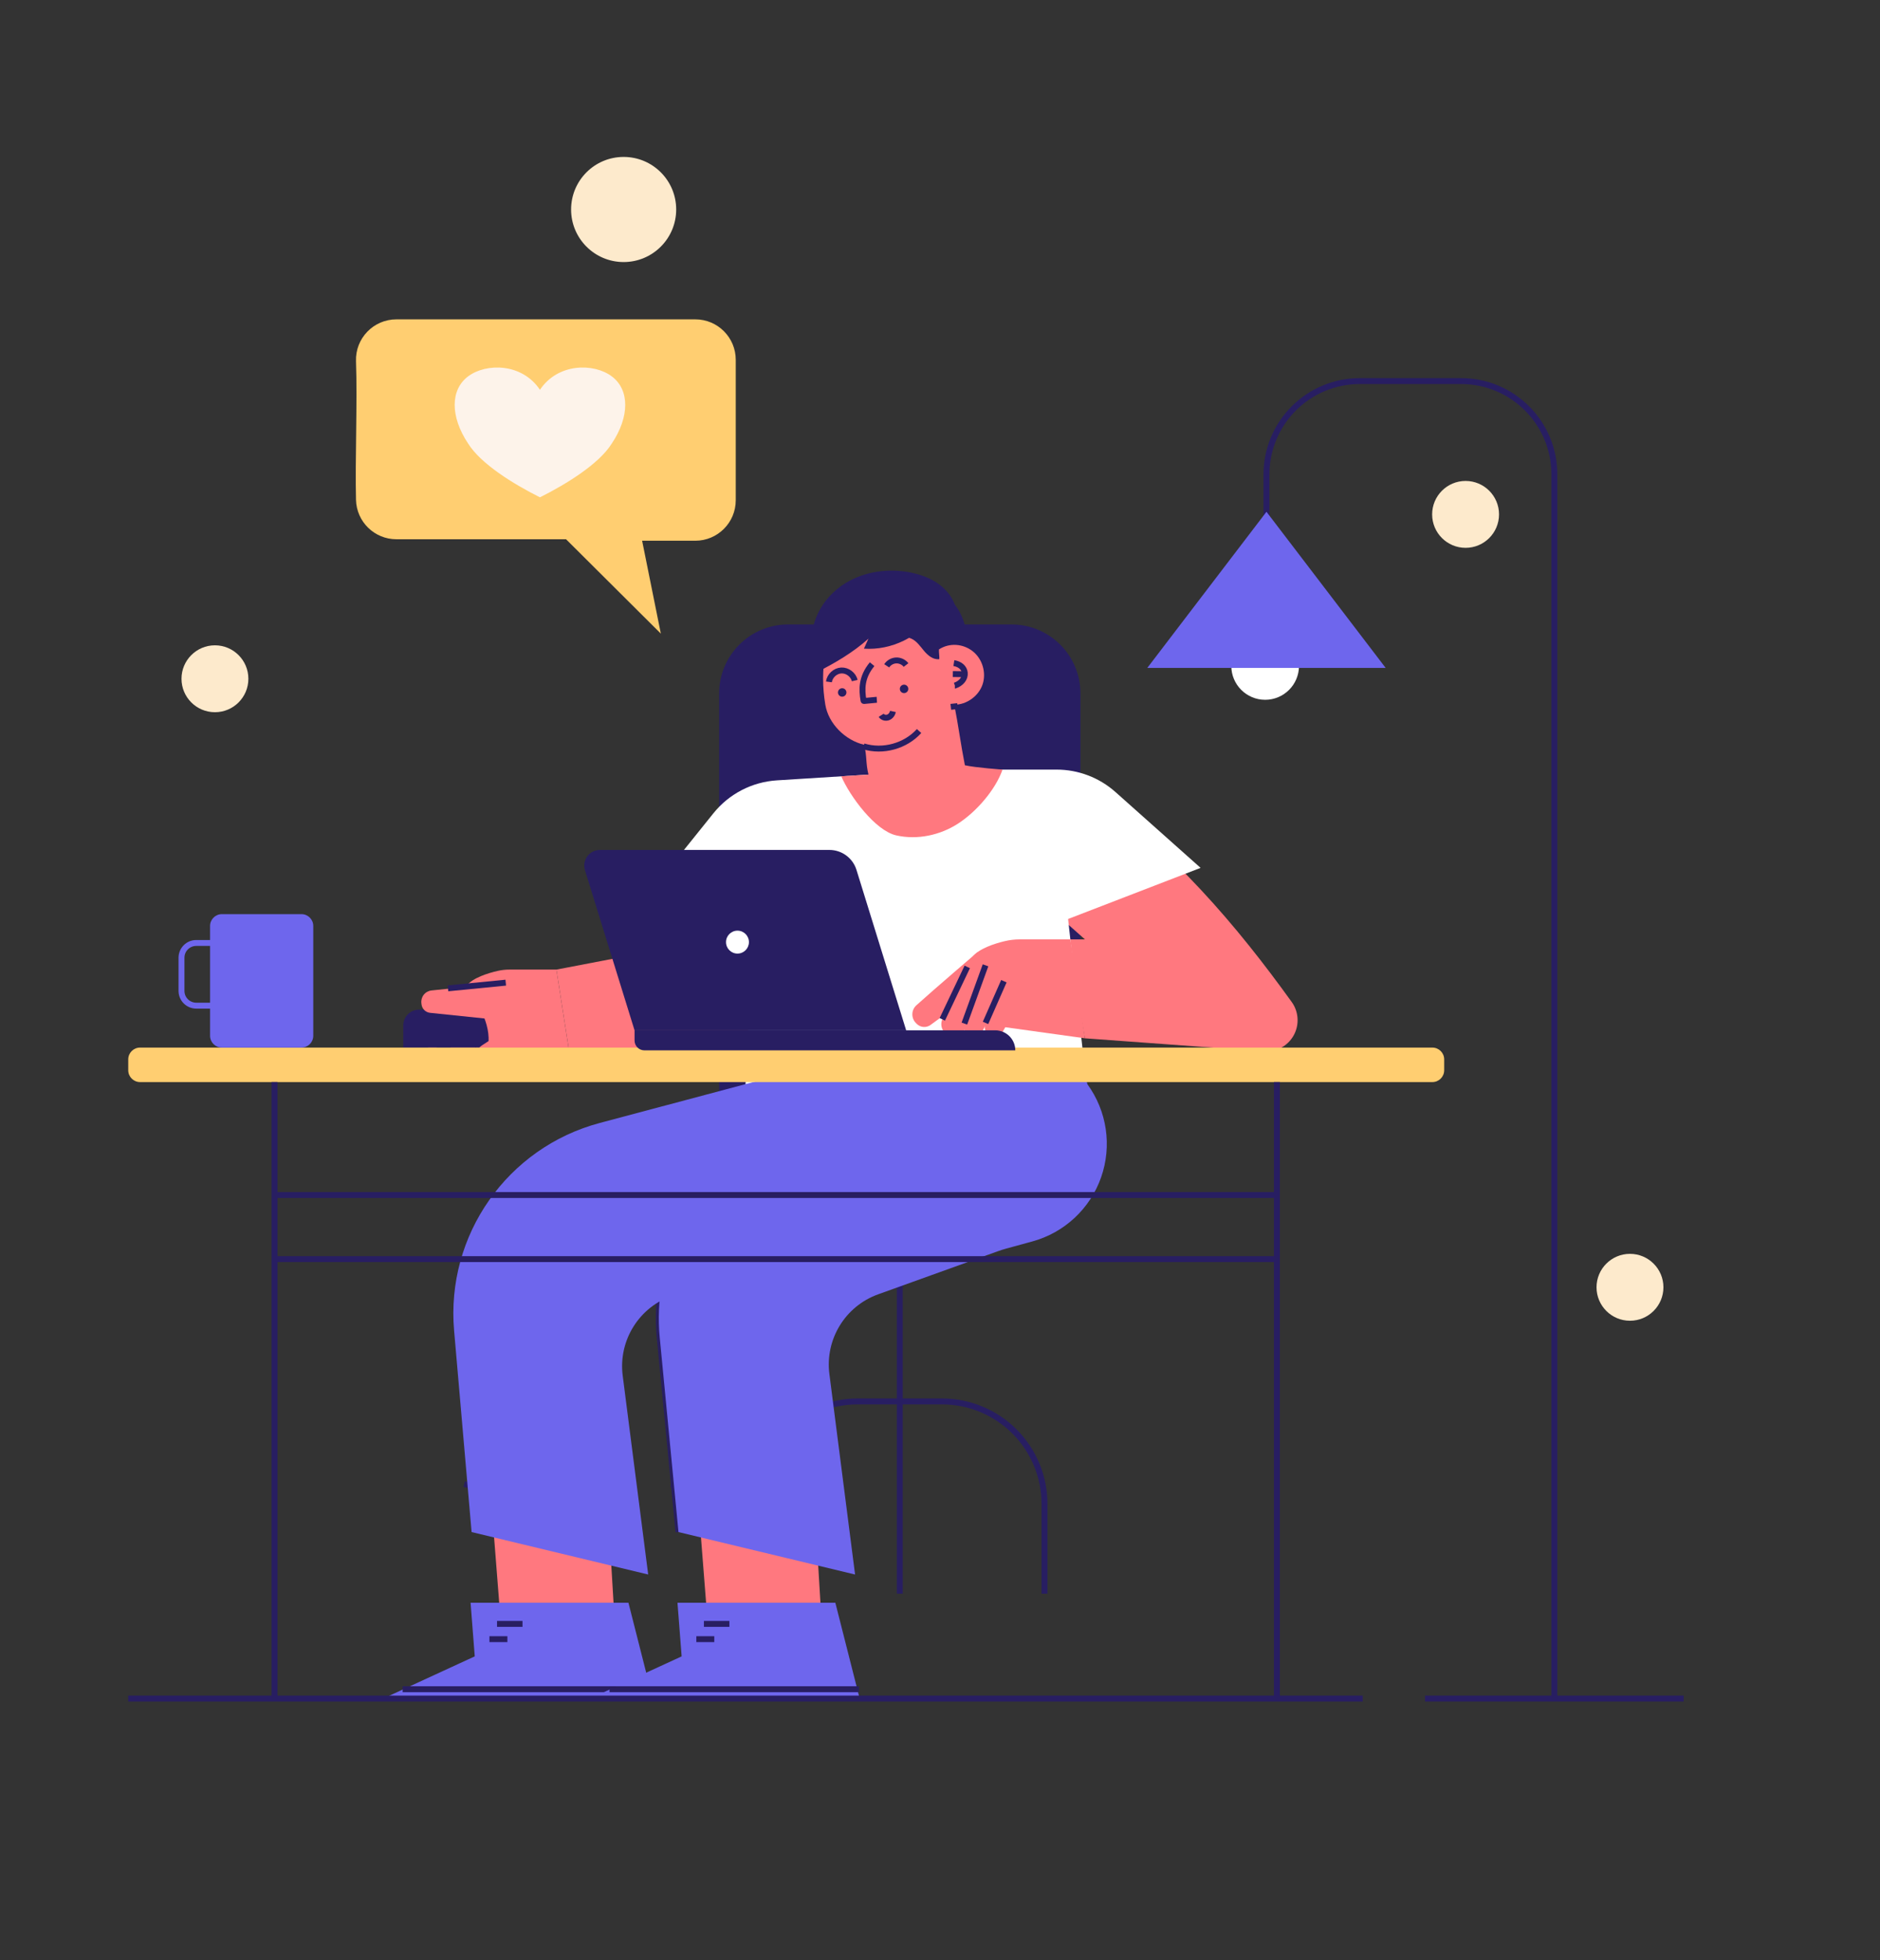 <?xml version="1.0" encoding="utf-8"?>
<!-- Generator: Adobe Illustrator 17.0.0, SVG Export Plug-In . SVG Version: 6.00 Build 0)  -->
<!DOCTYPE svg PUBLIC "-//W3C//DTD SVG 1.1//EN" "http://www.w3.org/Graphics/SVG/1.1/DTD/svg11.dtd">
<svg version="1.1" xmlns="http://www.w3.org/2000/svg" xmlns:xlink="http://www.w3.org/1999/xlink" x="0px" y="0px"
	 width="317.984px" height="331.483px" viewBox="0 0 317.984 331.483" enable-background="new 0 0 317.984 331.483"
	 xml:space="preserve">
<rect x="0" y="0" width="317.984" height="331.483" fill="#333333" stroke="none"/>
<g id="BACKGROUND">
</g>
<g id="OBJECTS">
	<g>
		<g>
			<path fill="#281E62" d="M182.747,117.265c0-3.092-1.228-6.059-3.415-8.245c-2.187-2.187-5.153-3.415-8.245-3.415
				c-10.852,0-26.94,0-37.792,0c-3.093,0-6.059,1.228-8.245,3.415c-2.187,2.187-3.415,5.153-3.415,8.245c0,23.625,0,74.92,0,74.92
				h61.112C182.747,192.185,182.747,140.89,182.747,117.265z"/>
			<path fill-rule="evenodd" clip-rule="evenodd" fill="#6E66ED" d="M182.747,194.07c0-1.565-0.621-3.065-1.728-4.172
				c-1.107-1.107-2.607-1.728-4.172-1.728h-49.313c-1.564,0-3.065,0.621-4.171,1.728c-1.107,1.107-1.728,2.607-1.728,4.172v7.576
				c0,1.564,0.621,3.065,1.728,4.171c1.105,1.107,2.607,1.728,4.171,1.728h49.313c1.565,0,3.065-0.621,4.172-1.728
				c1.107-1.105,1.728-2.607,1.728-4.171V194.07z"/>
			
				<line fill="none" stroke="#281E62" stroke-linejoin="round" stroke-miterlimit="10" x1="152.191" y1="269.514" x2="152.191" y2="207.545"/>
			<path fill="none" stroke="#281E62" stroke-linejoin="round" stroke-miterlimit="10" d="M176.671,269.514c0,0,0-7.414,0-15.161
				c0-4.602-1.828-9.015-5.081-12.269c-3.255-3.253-7.668-5.081-12.269-5.081c-4.629,0-9.631,0-14.26,0
				c-4.601,0-9.015,1.828-12.268,5.081c-3.255,3.255-5.083,7.668-5.083,12.269c0,7.747,0,15.161,0,15.161"/>
		</g>
		<g>
			<g>
				<path fill="#FDEACC" d="M105.483,44.317c-4.911,0-8.888-3.983-8.888-8.889c0-4.909,3.977-8.888,8.888-8.888
					c4.909,0,8.888,3.979,8.888,8.888C114.371,40.334,110.393,44.317,105.483,44.317"/>
				<path fill="#FDEACC" d="M36.354,120.447c-3.124,0-5.656-2.532-5.656-5.657c0-3.121,2.532-5.656,5.656-5.656
					c3.125,0,5.656,2.535,5.656,5.656C42.01,117.915,39.479,120.447,36.354,120.447"/>
				<path fill="#FDEACC" d="M247.889,92.647c-3.124,0-5.656-2.532-5.656-5.656c0-3.123,2.532-5.656,5.656-5.656
					c3.125,0,5.657,2.533,5.657,5.656C253.546,90.115,251.014,92.647,247.889,92.647"/>
				<path fill="#FDEACC" d="M275.693,223.358c-3.123,0-5.656-2.532-5.656-5.657c0-3.121,2.533-5.656,5.656-5.656
					c3.124,0,5.659,2.535,5.659,5.656C281.351,220.826,278.817,223.358,275.693,223.358"/>
			</g>
			<g>
				<path fill="#FFCE71" d="M67.051,54.007h50.553c3.777,0,6.841,3.064,6.841,6.844v23.752c0,3.779-3.064,6.843-6.841,6.843h-8.995
					l3.167,15.713L95.743,91.197H67.051c-3.712,0-6.745-2.955-6.837-6.665c-0.165-6.605,0.245-16.691,0-23.44
					C60.073,57.218,63.177,54.007,67.051,54.007"/>
				<path fill-rule="evenodd" clip-rule="evenodd" fill="#FDF3EA" d="M91.327,65.921c3.037-4.547,9.111-4.547,12.147-2.273
					c3.037,2.273,3.037,6.819,0,11.365c-2.125,3.409-7.592,6.819-12.147,9.092c-4.555-2.273-10.02-5.683-12.147-9.092
					c-3.036-4.547-3.036-9.092,0-11.365C82.218,61.374,88.291,61.374,91.327,65.921z"/>
			</g>
			<g>
				<g>
					<path fill-rule="evenodd" clip-rule="evenodd" fill="#FF787F" d="M183.509,133.011c15.012,10.969,25.641,23.477,34.973,36.443
						c1.199,1.665,1.323,3.875,0.321,5.664c-1.003,1.791-2.951,2.839-4.997,2.689c-12.251-0.889-30.297-2.213-30.297-2.213
						l-2.983-16.728h2.983l-8.377-7.429L183.509,133.011z"/>
					<path fill-rule="evenodd" clip-rule="evenodd" fill="#FF787F" d="M148.787,144.662c0,0-0.139,3.616-0.251,6.531
						c-0.091,2.348-0.924,4.608-2.38,6.452c-1.819,2.303-4.527,5.732-7.312,9.259c-6.977,8.836-17.771,13.788-29.02,13.315
						c-9.045-0.38-13.301-0.761-13.301-0.761l-2.413-15.485l24.487-4.691l19.159-17.961L148.787,144.662z"/>
					<path fill-rule="evenodd" clip-rule="evenodd" fill="#FF787F" d="M80.619,166.014c0,0-5.892,5.327-8.716,7.877
						c-0.385,0.349-0.613,0.84-0.629,1.36c-0.017,0.52,0.179,1.024,0.54,1.396c0.044,0.045,0.088,0.091,0.132,0.135
						c0.58,0.597,1.511,0.675,2.183,0.183c3.033-2.223,10.916-7.999,10.916-7.999L80.619,166.014z"/>
					<path fill-rule="evenodd" clip-rule="evenodd" fill="#FF787F" d="M84.121,165.009c0,0-5.509,8.304-7.679,11.573
						c-0.487,0.733-0.327,1.719,0.367,2.26c0.017,0.013,0.033,0.027,0.051,0.04c0.689,0.537,1.68,0.437,2.247-0.228
						c2.383-2.792,8.135-9.533,8.135-9.533L84.121,165.009z"/>
					<path fill-rule="evenodd" clip-rule="evenodd" fill="#FF787F" d="M83.706,169.773c0,0-2.093,4.753-3.157,7.172
						c-0.337,0.765,0,1.66,0.759,2.013c0.028,0.012,0.057,0.027,0.085,0.039c0.647,0.301,1.416,0.06,1.776-0.556
						c1.196-2.048,3.667-6.276,3.667-6.276L83.706,169.773z"/>
					<path fill-rule="evenodd" clip-rule="evenodd" fill="#281E62" d="M84.605,173.406c0-0.705-0.28-1.381-0.779-1.88
						c-0.497-0.499-1.175-0.779-1.879-0.779H70.87c-0.704,0-1.38,0.28-1.879,0.779c-0.499,0.499-0.779,1.175-0.779,1.88v3.757
						h16.392C84.605,177.163,84.605,175.17,84.605,173.406z"/>
					<path fill-rule="evenodd" clip-rule="evenodd" fill="#FF787F" d="M94.11,163.971h-7.929c-0.685,0-1.369,0.077-2.039,0.231
						c-1.545,0.359-4.201,1.149-5.267,2.543c2.417,3.52,4.404,7.063,3.588,10.759l14.06,1.953L94.11,163.971z"/>
					<path fill-rule="evenodd" clip-rule="evenodd" fill="#FF787F" d="M85.543,166.183c0,0-8.6,0.904-12.557,1.32
						c-0.513,0.055-0.985,0.312-1.307,0.717c-0.323,0.404-0.469,0.921-0.407,1.435c0.008,0.068,0.016,0.136,0.024,0.204
						c0.092,0.756,0.696,1.348,1.453,1.427c3.26,0.339,11.54,1.195,11.54,1.195L85.543,166.183z"/>
					
						<line fill="none" stroke="#281E62" stroke-linejoin="round" stroke-miterlimit="10" x1="85.543" y1="166.183" x2="75.775" y2="167.143"/>
					<path fill-rule="evenodd" clip-rule="evenodd" fill="#FF787F" d="M85.745,174.042c0,0-2.54,1.653-4.227,2.751
						c-0.877,0.571-1.301,1.633-1.057,2.652c0.027,0.109,0.053,0.219,0.079,0.327c0.187,0.777,0.928,1.289,1.721,1.187
						c1.309-0.168,3.295-0.424,4.851-0.625c1.509-0.193,2.881-0.979,3.813-2.183c1.36-1.759,3.185-4.115,3.185-4.115L85.745,174.042
						z"/>
					
						<line fill="none" stroke="#281E62" stroke-linejoin="round" stroke-miterlimit="10" x1="75.51" y1="175.953" x2="79.421" y2="173.035"/>
					<path fill-rule="evenodd" clip-rule="evenodd" fill="#FFFFFF" d="M126.961,165.698l-17.652-14.023
						c0,0,6.767-8.421,11.357-14.135c2.639-3.284,6.536-5.304,10.74-5.569c6.508-0.409,15.491-0.973,15.491-0.973l18.899-0.847
						h12.909c3.675,0,7.223,1.352,9.967,3.796c5.507,4.905,14.396,12.824,14.396,12.824l-22.413,8.645l2.855,25.603
						c-0.845,0.749,0.543,1.187-0.356,1.864c-0.135,0.101-0.269,0.204-0.404,0.3c-1.001,0.744-2.029,1.447-3.091,2.109
						c-0.215,0.137-0.441,0.28-0.668,0.412c-0.059,0.036-0.117,0.071-0.177,0.107c-0.048,0.031-0.096,0.061-0.145,0.081
						c-7.451,4.441-15.996,7.655-25.449,7.655c-9.563,0-14.893-1.104-22.392-5.632c-0.108-0.056-0.173-0.584-0.276-0.649
						c-1.588-0.973-2.997-2.736-4.451-3.877C126.253,179.27,126.582,172.72,126.961,165.698z"/>
					<path fill="#281E62" d="M163.297,112.519c-0.156,0.792-0.313,1.585-0.471,2.377c-1.003,0.112-1.932-0.151-2.773-0.48
						c-3.861-1.516-6.619-4.696-6.839-8.517c-0.079-1.388,0.189-2.895,1.141-4.193c1.425-0.576,2.824-0.86,4.264-0.767
						c0.719,0.047,1.425,0.183,1.98,0.509c0.471,0.275,0.815,0.672,1.112,1.088C163.671,105.283,163.993,108.998,163.297,112.519"/>
					<path fill="#FF787F" d="M169.57,130.151c0,0-4.551-0.321-6.368-0.733c-0.676-3.415-1.119-6.823-1.793-10.237
						c2.091-0.004,4.103-1.445,4.78-3.423c0.677-1.979-0.029-4.351-1.679-5.635c-1.651-1.285-3.944-1.439-5.696-0.297
						c-0.027,0.532,0.092,1.113,0.065,1.645c-1.007,0.136-1.916-0.6-2.571-1.377c-0.653-0.777-1.244-1.681-2.172-2.095
						c-1.752-0.781-3.755,0.528-5.664,0.332c-1.635-0.167-3.053-1.585-3.223-3.22c-2.613,0.369-5.12,2.612-5.615,5.205
						c-0.56,2.935-0.532,5.903-0.041,8.849c0.539,3.241,3.377,6.035,6.575,6.788c0.497,2.02,0.232,3.023,0.728,5.044l-4.6,0.289
						c1.447,3.357,5.727,9.185,9.293,9.991c3.567,0.804,7.423-0.019,10.487-2.013C165.141,137.27,168.358,133.602,169.57,130.151z"
						/>
					<path fill="#281E62" d="M157.965,103.915c-2.46,3.791-7.199,6.105-11.841,5.785c0.243-0.537,0.521-1.157,0.764-1.695
						c-2.475,2.256-5.825,4.247-8.868,5.733c-0.023,0.011-0.511-1.661-0.552-1.853c-0.148-0.699-0.245-1.405-0.284-2.117
						c-0.173-3.227,0.827-6.377,3.039-8.835c0.827-0.917,1.793-1.721,2.863-2.368c3.244-1.961,7.325-2.504,11.071-1.717
						c1.72,0.361,3.4,1.001,4.783,2.047c1.383,1.045,2.452,2.521,2.784,4.179C160.654,103.218,159.021,103.706,157.965,103.915"/>
					<path fill="#281E62" d="M143.163,117.106c0-0.395-0.32-0.715-0.715-0.715c-0.396,0-0.715,0.32-0.715,0.715
						c0,0.395,0.319,0.715,0.715,0.715C142.843,117.821,143.163,117.501,143.163,117.106"/>
					<path fill="#281E62" d="M153.629,116.502c0-0.395-0.321-0.715-0.716-0.715c-0.395,0-0.715,0.32-0.715,0.715
						s0.32,0.715,0.715,0.715C153.307,117.217,153.629,116.897,153.629,116.502"/>
					<path fill="none" stroke="#281E62" stroke-linejoin="round" stroke-miterlimit="10" d="M151.037,120.317
						c-0.096,0.437-0.391,0.844-0.809,1.004c-0.419,0.16-0.951,0.025-1.188-0.355"/>
					<path fill="none" stroke="#281E62" stroke-linejoin="round" stroke-miterlimit="10" d="M148.307,118.342
						c-0.332,0.021-0.704,0.063-1.064,0.103c-0.373,0.041-0.76,0.084-1.107,0.104c-0.039,0.003-0.072-0.024-0.079-0.063
						c-0.328-1.893-0.377-3.951,1.452-6.161"/>
					<line fill="none" stroke="#281E62" stroke-miterlimit="10" x1="161.163" y1="113.995" x2="163.19" y2="114.023"/>
					<path fill="none" stroke="#281E62" stroke-miterlimit="10" d="M161.337,112.143c1.061,0.167,1.769,0.803,1.848,1.659
						c0.083,0.913-0.573,1.755-1.673,2.143c-0.003,0-0.004,0.001-0.007,0.001"/>
					<path fill="none" stroke="#281E62" stroke-linejoin="round" stroke-miterlimit="10" d="M140.203,115.319
						c0.135-1.021,1.063-1.879,2.092-1.932c1.028-0.052,2.04,0.707,2.276,1.709"/>
					<path fill="none" stroke="#281E62" stroke-linejoin="round" stroke-miterlimit="10" d="M149.978,112.598
						c0.349-0.533,0.964-0.883,1.601-0.908c0.636-0.025,1.277,0.273,1.668,0.777"/>
					<path fill="none" stroke="#281E62" stroke-linejoin="round" stroke-miterlimit="10" d="M160.819,119.541
						c0.379-0.043,0.757-0.085,1.136-0.127"/>
					<path fill="none" stroke="#281E62" stroke-linejoin="round" stroke-miterlimit="10" d="M146.061,126.217
						c3.276,1.015,7.097-0.039,9.391-2.588"/>
					<path fill-rule="evenodd" clip-rule="evenodd" fill="#FF787F" d="M165.338,161.022c0,0-7.292,6.233-10.343,8.989
						c-0.416,0.377-0.663,0.907-0.68,1.469c-0.019,0.561,0.192,1.105,0.584,1.508c0.048,0.049,0.095,0.097,0.141,0.145
						c0.627,0.645,1.633,0.729,2.359,0.197c3.277-2.401,11.792-8.64,11.792-8.64L165.338,161.022z"/>
					<path fill-rule="evenodd" clip-rule="evenodd" fill="#FF787F" d="M181.039,158.866h-8.547c-0.875,0-1.745,0.103-2.596,0.308
						c-1.692,0.409-4.352,1.252-5.449,2.687l3.876,11.623l15.187,2.111L181.039,158.866z"/>
					<path fill-rule="evenodd" clip-rule="evenodd" fill="#FF787F" d="M164.446,161.861c0,0-3.379,6.569-5.064,10.523
						c-0.22,0.513-0.223,1.095-0.011,1.611c0.213,0.517,0.624,0.927,1.141,1.137c0.069,0.028,0.137,0.056,0.205,0.084
						c0.763,0.311,1.639,0.052,2.111-0.623c2.031-2.899,7.188-10.265,7.188-10.265L164.446,161.861z"/>
					
						<line fill="none" stroke="#281E62" stroke-linejoin="round" stroke-miterlimit="10" x1="159.382" y1="172.383" x2="163.603" y2="163.519"/>
					<path fill-rule="evenodd" clip-rule="evenodd" fill="#FF787F" d="M167.763,160.299c0,0-3.336,9.189-4.648,12.808
						c-0.295,0.812,0.085,1.713,0.872,2.069c0.019,0.009,0.037,0.017,0.056,0.027c0.781,0.353,1.703,0.028,2.091-0.736
						c1.627-3.213,5.553-10.968,5.553-10.968L167.763,160.299z"/>
					
						<line fill="none" stroke="#281E62" stroke-linejoin="round" stroke-miterlimit="10" x1="163.115" y1="173.107" x2="166.691" y2="163.251"/>
					<path fill-rule="evenodd" clip-rule="evenodd" fill="#FF787F" d="M170.102,165.241c0,0-2.26,5.136-3.411,7.749
						c-0.364,0.827,0.001,1.793,0.82,2.173c0.031,0.015,0.061,0.029,0.093,0.043c0.697,0.325,1.529,0.065,1.917-0.6
						c1.292-2.212,3.96-6.78,3.96-6.78L170.102,165.241z"/>
					
						<line fill="none" stroke="#281E62" stroke-linejoin="round" stroke-miterlimit="10" x1="166.691" y1="172.99" x2="169.797" y2="165.937"/>
				</g>
				<g>
					<polygon fill-rule="evenodd" clip-rule="evenodd" fill="#FF787F" points="83.166,254.843 102.802,254.843 104.001,274.805 
						84.731,274.805 					"/>
					<polygon fill-rule="evenodd" clip-rule="evenodd" fill="#6E66ED" points="79.594,271.048 106.295,271.048 110.411,287.257 
						64.799,287.257 80.299,280.119 					"/>
					<line fill="none" stroke="#281E62" stroke-miterlimit="1.5" x1="88.377" y1="274.627" x2="84.067" y2="274.627"/>
					<line fill="none" stroke="#281E62" stroke-miterlimit="1.5" x1="85.818" y1="277.207" x2="82.783" y2="277.207"/>
					<line fill="none" stroke="#281E62" stroke-miterlimit="1.5" x1="68.102" y1="285.673" x2="110.286" y2="285.673"/>
					<path fill="none" stroke="#281E62" stroke-linejoin="round" stroke-miterlimit="1.5" d="M143.099,181.833
						c-3.077,7.935-2.596,13.424-0.045,22.1"/>
					<path fill="none" stroke="#281E62" stroke-linejoin="round" stroke-miterlimit="1.5" d="M142.53,182.039
						c-2.543,2.589-5.813,3.491-9.996,2.177"/>
					<path fill="none" stroke="#281E62" stroke-linejoin="round" stroke-miterlimit="1.5" d="M147.465,202.671
						c0,0-10.259,3.525-11.301,3.883c-0.057,0.02-0.113,0.04-0.171,0.06c-1.184,0.425-14.529,5.217-24.48,8.792
						c-6.376,2.289-10.325,8.677-9.524,15.404c1.595,13.377,4.012,33.663,4.012,33.663"/>
					
						<line fill="none" stroke="#281E62" stroke-linejoin="round" stroke-miterlimit="1.5" x1="105.375" y1="258.179" x2="78.514" y2="250.973"/>
					<polygon fill-rule="evenodd" clip-rule="evenodd" fill="#FF787F" points="118.159,254.843 137.797,254.843 138.995,274.805 
						119.725,274.805 					"/>
					<polygon fill-rule="evenodd" clip-rule="evenodd" fill="#6E66ED" points="114.589,271.048 141.289,271.048 145.405,287.257 
						99.793,287.257 115.293,280.119 					"/>
					<line fill="none" stroke="#281E62" stroke-miterlimit="1.5" x1="123.37" y1="274.627" x2="119.061" y2="274.627"/>
					<line fill="none" stroke="#281E62" stroke-miterlimit="1.5" x1="120.813" y1="277.207" x2="117.777" y2="277.207"/>
					<line fill="none" stroke="#281E62" stroke-miterlimit="1.5" x1="103.095" y1="285.673" x2="145.279" y2="285.673"/>
					<path fill-rule="evenodd" clip-rule="evenodd" fill="none" stroke="#281E62" stroke-miterlimit="10" d="M127.319,194.559
						c-10.851,6.668-16.956,18.935-15.735,31.612c1.455,15.1,3.173,32.927,3.173,32.927"/>
					
						<line fill="none" stroke="#281E62" stroke-linejoin="round" stroke-miterlimit="1.5" x1="183.21" y1="183.361" x2="131.837" y2="180.971"/>
					<path fill="none" stroke="#281E62" stroke-linejoin="round" stroke-miterlimit="1.5" d="M157.302,182.156
						c4.703,9.084,5.795,11.12,15.931,10.728"/>
					<path fill="none" stroke="#281E62" stroke-linejoin="round" stroke-miterlimit="1.5" d="M173.579,183.361
						c0,0-0.2,5.503-0.383,10.532c-0.179,4.915-3.324,9.228-7.947,10.903c-5.448,1.972-12.845,4.651-18.885,6.839
						c-6.309,2.284-10.235,8.589-9.503,15.259c1.591,14.46,4.132,37.58,4.132,37.58"/>
					
						<line fill="none" stroke="#281E62" stroke-linejoin="round" stroke-miterlimit="1.5" x1="140.37" y1="258.179" x2="113.509" y2="250.973"/>
					<path fill-rule="evenodd" clip-rule="evenodd" fill="#6E66ED" d="M144.627,266.275c0,0-2.683-20.929-4.344-33.903
						c-0.753-5.871,2.675-11.476,8.244-13.48c7.667-2.759,17.589-6.331,20.279-7.297c0.464-0.168,0.936-0.316,1.412-0.447
						c0.853-0.233,2.413-0.659,4.38-1.196c5.428-1.483,9.781-5.537,11.643-10.847c1.863-5.311,0.996-11.196-2.317-15.744
						c-0.001-0.001-0.001-0.001-0.001-0.001l-0.787-3.108l-25.351-0.815l-9.753,2.395c0,0-10.631,6.533-20.712,12.727
						c-10.851,6.668-16.956,18.935-15.735,31.612c1.455,15.1,3.173,32.927,3.173,32.927L144.627,266.275z"/>
					<path fill-rule="evenodd" clip-rule="evenodd" fill="#6E66ED" d="M109.634,266.275c0,0-2.645-20.636-4.309-33.628
						c-0.768-5.995,2.821-11.693,8.56-13.588c7.317-2.417,16.932-5.593,22.413-7.404c2.833-0.936,5.865-1.1,8.783-0.476
						c0.465,0.099,0.771,0.164,0.771,0.164s5.48-1.192,12.189-2.652c5.343-1.161,9.736-4.944,11.679-10.055
						c1.944-5.109,1.175-10.855-2.045-15.273c-0.001-0.001-0.001-0.003-0.001-0.003l-9.888-3.923l-25.783-1.065l-0.22,3.46
						c0,0-15.461,4.117-30.336,8.079c-15.649,4.167-26.043,18.976-24.641,35.109c1.429,16.453,2.96,34.077,2.96,34.077
						L109.634,266.275z"/>
				</g>
			</g>
			<g>
				<path fill-rule="evenodd" clip-rule="evenodd" fill="#FFCE71" d="M23.691,182.997H242.27c1.105,0,2-0.895,2-2v-1.834
					c0-1.104-0.895-2-2-2H23.691c-1.104,0-2,0.896-2,2v1.834C21.691,182.101,22.587,182.997,23.691,182.997z"/>
				
					<line fill-rule="evenodd" clip-rule="evenodd" fill="none" stroke="#281E62" stroke-miterlimit="10" x1="215.977" y1="182.997" x2="215.977" y2="287.257"/>
				
					<line fill-rule="evenodd" clip-rule="evenodd" fill="none" stroke="#281E62" stroke-miterlimit="10" x1="215.977" y1="202.096" x2="46.434" y2="202.096"/>
				
					<line fill-rule="evenodd" clip-rule="evenodd" fill="none" stroke="#281E62" stroke-miterlimit="10" x1="215.977" y1="212.938" x2="46.434" y2="212.938"/>
				
					<line fill-rule="evenodd" clip-rule="evenodd" fill="none" stroke="#281E62" stroke-miterlimit="10" x1="46.435" y1="287.257" x2="46.435" y2="182.997"/>
				
					<line fill-rule="evenodd" clip-rule="evenodd" fill="none" stroke="#281E62" stroke-miterlimit="10" x1="21.691" y1="287.257" x2="230.494" y2="287.257"/>
			</g>
			<g>
				<path fill="#281E62" d="M101.471,143.737h38.812c2.103,0,3.961,1.369,4.583,3.379l8.404,27.131h-45.941l-8.387-27.077
					C98.414,145.465,99.687,143.737,101.471,143.737"/>
				<path fill="#281E62" d="M171.727,177.631h-62.735c-0.919,0-1.663-0.744-1.663-1.663v-1.723h61.012
					C170.211,174.246,171.727,175.762,171.727,177.631"/>
				<path fill="#FFFFFF" d="M122.798,159.327c0,1.071,0.868,1.939,1.939,1.939c1.071,0,1.937-0.868,1.937-1.939
					c0-1.071-0.867-1.939-1.937-1.939C123.666,157.389,122.798,158.257,122.798,159.327"/>
			</g>
			<g>
				<path fill="none" stroke="#281E62" stroke-linejoin="round" stroke-miterlimit="1.5" d="M214.211,105.342V80.227
					c0-4.185,1.663-8.199,4.623-11.159c2.959-2.96,6.973-4.621,11.159-4.621h17.133c8.716,0,15.78,7.064,15.78,15.78
					c0,50.835,0,207.03,0,207.03"/>
				
					<line fill="none" stroke="#281E62" stroke-linejoin="round" stroke-miterlimit="1.5" x1="241.039" y1="287.257" x2="284.773" y2="287.257"/>
				<path fill-rule="evenodd" clip-rule="evenodd" fill="#FFFFFF" d="M213.987,106.902c3.159,0,5.723,2.564,5.723,5.721
					c0,3.159-2.564,5.723-5.723,5.723c-3.157,0-5.721-2.564-5.721-5.723C208.266,109.466,210.83,106.902,213.987,106.902z"/>
				<polygon fill-rule="evenodd" clip-rule="evenodd" fill="#6E66ED" points="214.211,86.551 234.37,112.954 194.054,112.954 				
					"/>
			</g>
			<g>
				<path fill-rule="evenodd" clip-rule="evenodd" fill="#6E66ED" d="M52.987,156.595c0-1.105-0.895-2-2-2
					c-3.36,0-10.099,0-13.457,0c-1.105,0-2,0.895-2,2c0,4.28,0,14.287,0,18.568c0,1.104,0.895,2,2,2c3.359,0,10.097,0,13.457,0
					c1.105,0,2-0.896,2-2C52.987,170.882,52.987,160.875,52.987,156.595z"/>
				<path fill="none" stroke="#6E66ED" stroke-linejoin="round" stroke-miterlimit="1.5" d="M44.258,159.471H33.194
					c-1.379,0-2.496,1.117-2.496,2.496c0,1.692,0,3.919,0,5.609c0,1.379,1.117,2.496,2.496,2.496c3.916,0,11.064,0,11.064,0V159.471
					z"/>
			</g>
		</g>
	</g>
</g>
<g id="TEXTS">
</g>
</svg>
